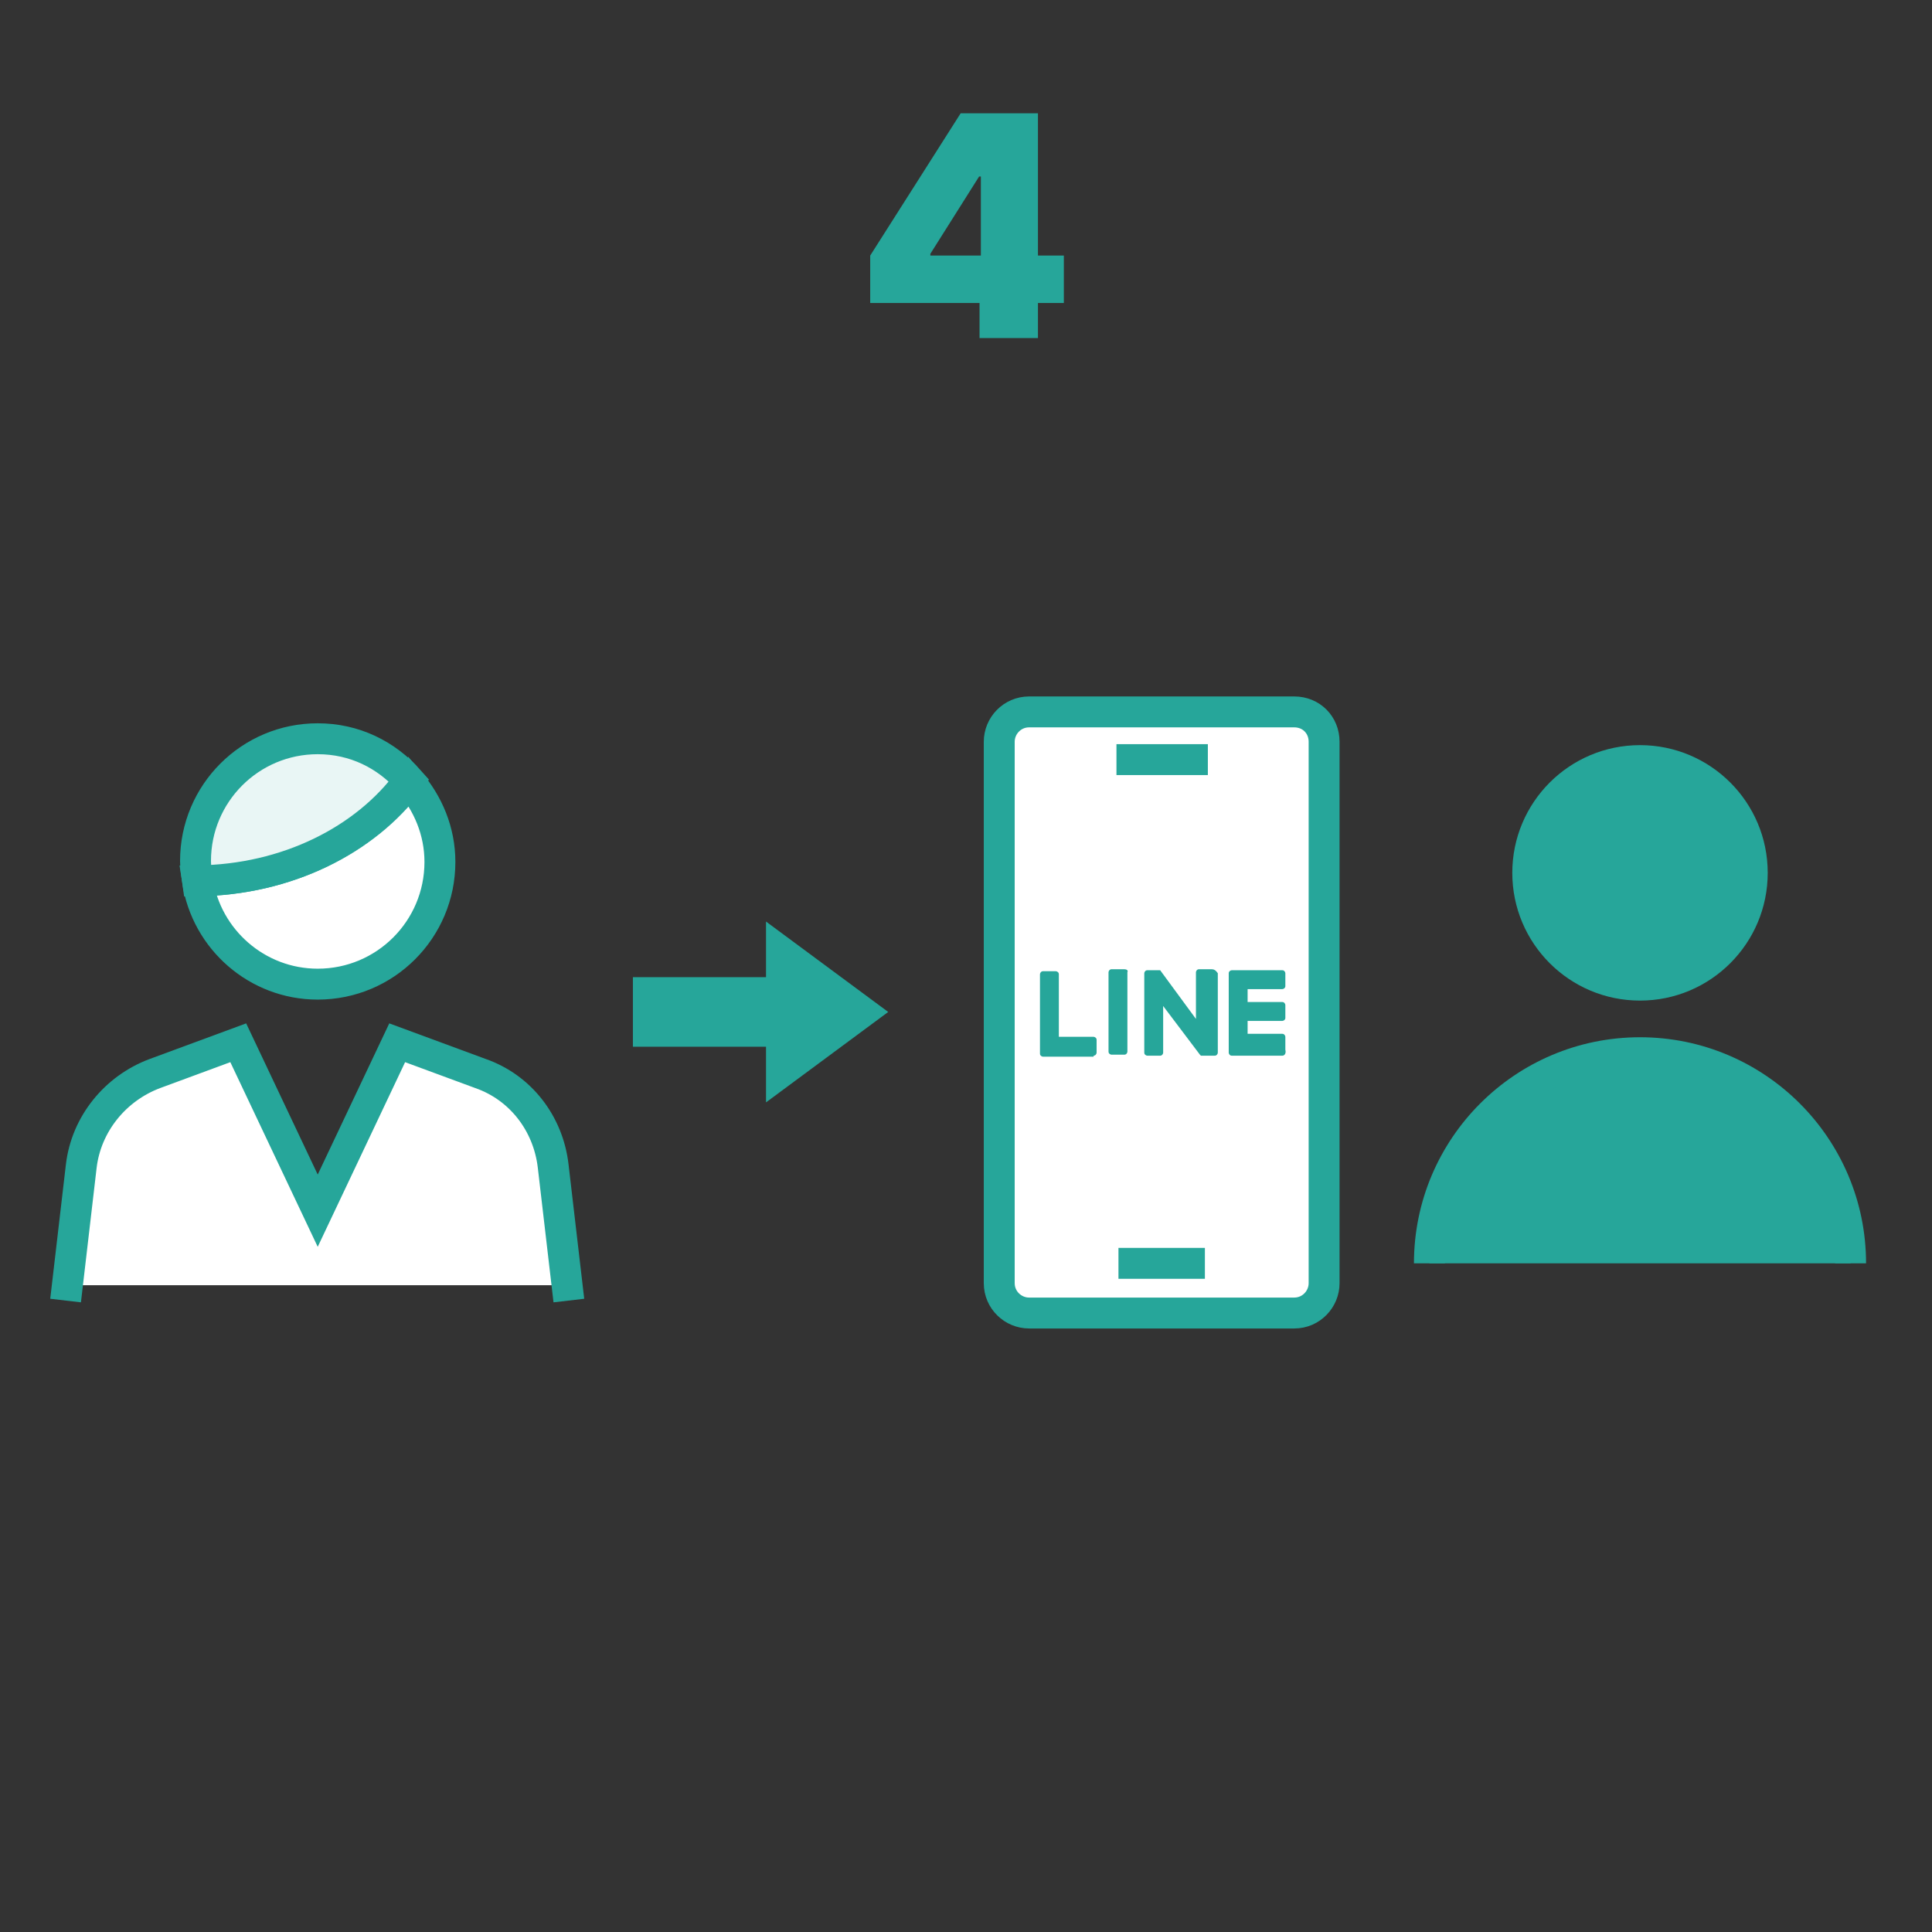 <svg width="200" height="200" viewBox="0 0 200 200" fill="none" xmlns="http://www.w3.org/2000/svg">
<rect x="0" y="0" width="200" height="200" fill="#333333" stroke="none"/>
<path d="M20.447 91.182C21.373 97.25 26.618 101.878 32.891 101.878C39.884 101.878 45.54 96.222 45.54 89.228C45.54 86.039 44.306 83.159 42.352 80.897C37.827 86.965 29.703 91.079 20.447 91.182Z" fill="white"/>
<path d="M20.447 91.182C21.373 97.25 26.618 101.878 32.891 101.878C39.884 101.878 45.54 96.222 45.54 89.228C45.54 86.039 44.306 83.159 42.352 80.897C37.827 86.965 29.703 91.079 20.447 91.182Z" fill="url(#paint0_linear)"/>
<path d="M20.447 91.182C21.373 97.25 26.618 101.878 32.891 101.878C39.884 101.878 45.54 96.222 45.54 89.228C45.54 86.039 44.306 83.159 42.352 80.897C37.827 86.965 29.703 91.079 20.447 91.182Z" stroke="#26A69A" stroke-width="3.2" stroke-miterlimit="22.926" stroke-linecap="square"/>
<path d="M42.351 80.794C39.985 78.12 36.694 76.475 32.889 76.475C25.896 76.475 20.24 82.132 20.24 89.125C20.24 89.845 20.343 90.463 20.446 91.183C29.701 91.08 37.826 86.966 42.351 80.794Z" fill="#E9F6F5" stroke="#26A69A" stroke-width="3.2" stroke-miterlimit="22.926" stroke-linecap="square"/>
<path d="M58.703 133.043L57.263 120.701C56.749 116.278 53.869 112.576 49.756 111.136L41.117 107.947L32.89 125.329L24.663 107.947L16.024 111.136C11.911 112.678 8.929 116.381 8.414 120.701L6.975 133.043" fill="white"/>
<path d="M58.703 133.043L57.263 120.701C56.749 116.278 53.869 112.576 49.756 111.136L41.117 107.947L32.89 125.329L24.663 107.947L16.024 111.136C11.911 112.678 8.929 116.381 8.414 120.701L6.975 133.043" fill="url(#paint1_linear)"/>
<path d="M58.703 133.043L57.263 120.701C56.749 116.278 53.869 112.576 49.756 111.136L41.117 107.947L32.89 125.329L24.663 107.947L16.024 111.136C11.911 112.678 8.929 116.381 8.414 120.701L6.975 133.043" stroke="#26A69A" stroke-width="3.2" stroke-miterlimit="22.926" stroke-linecap="square"/>
<path d="M169.773 101.981C176.191 101.981 181.394 96.778 181.394 90.359C181.394 83.94 176.191 78.736 169.773 78.736C163.355 78.736 158.152 83.94 158.152 90.359C158.152 96.778 163.355 101.981 169.773 101.981Z" fill="#26A69A" stroke="#26A69A" stroke-width="3.2" stroke-miterlimit="10"/>
<path d="M147.971 130.779C147.971 118.746 157.74 108.975 169.773 108.975C181.805 108.975 191.574 118.746 191.574 130.779" fill="#26A69A"/>
<path d="M147.971 130.779C147.971 118.746 157.74 108.975 169.773 108.975C181.805 108.975 191.574 118.746 191.574 130.779" stroke="#26A69A" stroke-width="3.2" stroke-miterlimit="10"/>
<path d="M137.07 76.783V132.837C137.07 134.483 135.733 135.923 133.985 135.923H106.527C104.881 135.923 103.441 134.586 103.441 132.837V76.783C103.441 75.137 104.778 73.697 106.527 73.697H133.985C135.733 73.697 137.07 75.034 137.07 76.783Z" fill="white"/>
<path d="M137.07 76.783V132.837C137.07 134.483 135.733 135.923 133.985 135.923H106.527C104.881 135.923 103.441 134.586 103.441 132.837V76.783C103.441 75.137 104.778 73.697 106.527 73.697H133.985C135.733 73.697 137.07 75.034 137.07 76.783Z" fill="url(#paint2_linear)"/>
<path d="M137.07 76.783V132.837C137.07 134.483 135.733 135.923 133.985 135.923H106.527C104.881 135.923 103.441 134.586 103.441 132.837V76.783C103.441 75.137 104.778 73.697 106.527 73.697H133.985C135.733 73.697 137.07 75.034 137.07 76.783Z" stroke="#26A69A" stroke-width="3.2" stroke-miterlimit="10"/>
<path d="M115.783 130.781H124.73" stroke="#26A69A" stroke-width="3.2" stroke-miterlimit="10"/>
<path d="M115.576 78.635H125.037" stroke="#26A69A" stroke-width="3.2" stroke-miterlimit="10"/>
<path fill-rule="evenodd" clip-rule="evenodd" d="M116.399 100.336H115.062C114.857 100.336 114.754 100.542 114.754 100.644V108.873C114.754 109.078 114.96 109.181 115.062 109.181H116.399C116.605 109.181 116.708 108.976 116.708 108.873V100.644C116.811 100.439 116.605 100.336 116.399 100.336ZM127.506 109.284H132.751C132.957 109.284 133.162 109.078 133.059 108.667V107.33C133.059 107.227 132.957 107.021 132.751 107.021H129.152V105.684H132.751C132.854 105.684 133.059 105.581 133.059 105.376V104.039C133.059 103.936 132.957 103.73 132.751 103.73H129.152V102.393H132.751C132.854 102.393 133.059 102.29 133.059 102.084V100.747C133.059 100.644 132.957 100.439 132.751 100.439H127.506C127.403 100.439 127.198 100.542 127.198 100.747V108.976C127.198 109.078 127.3 109.284 127.506 109.284ZM113.52 108.975C113.52 109.078 113.417 109.284 113.212 109.284V109.387H107.967C107.864 109.387 107.658 109.284 107.658 109.078V100.85C107.658 100.747 107.761 100.541 107.967 100.541H109.304C109.406 100.541 109.612 100.644 109.612 100.85V107.33H113.212C113.314 107.33 113.52 107.433 113.52 107.638V108.975ZM124.113 100.336H125.45C125.655 100.336 125.861 100.439 126.067 100.747V108.976C126.067 109.078 125.964 109.284 125.758 109.284H124.421H124.318L124.216 109.181L120.41 104.141V108.976C120.41 109.078 120.308 109.284 120.102 109.284H118.765C118.662 109.284 118.456 109.181 118.456 108.976V100.747C118.456 100.644 118.559 100.439 118.765 100.439H120.102L123.804 105.479V100.644C123.804 100.542 123.907 100.336 124.113 100.336Z" fill="#26A69A"/>
<path fill-rule="evenodd" clip-rule="evenodd" d="M79.298 95.398L91.947 104.758L79.298 114.118V108.358H65.518V101.159H79.298V95.398Z" fill="#26A69A"/>
<path d="M90.084 31.363H101.402V34.999H107.448V31.363H110.129V26.454H107.448V11.727H99.448L90.084 26.454V31.363ZM101.539 26.454H96.311V26.272L101.357 18.272H101.539V26.454Z" fill="#26A69A"/>
<defs>
<linearGradient id="paint0_linear" x1="32.994" y1="80.897" x2="32.994" y2="101.878" gradientUnits="userSpaceOnUse">
<stop stop-color="white"/>
<stop offset="1" stop-color="white" stop-opacity="0"/>
</linearGradient>
<linearGradient id="paint1_linear" x1="32.839" y1="107.947" x2="32.839" y2="133.043" gradientUnits="userSpaceOnUse">
<stop stop-color="white"/>
<stop offset="1" stop-color="white" stop-opacity="0"/>
</linearGradient>
<linearGradient id="paint2_linear" x1="120.256" y1="73.697" x2="120.256" y2="135.923" gradientUnits="userSpaceOnUse">
<stop stop-color="white"/>
<stop offset="1" stop-color="white" stop-opacity="0"/>
</linearGradient>
</defs>
</svg>
